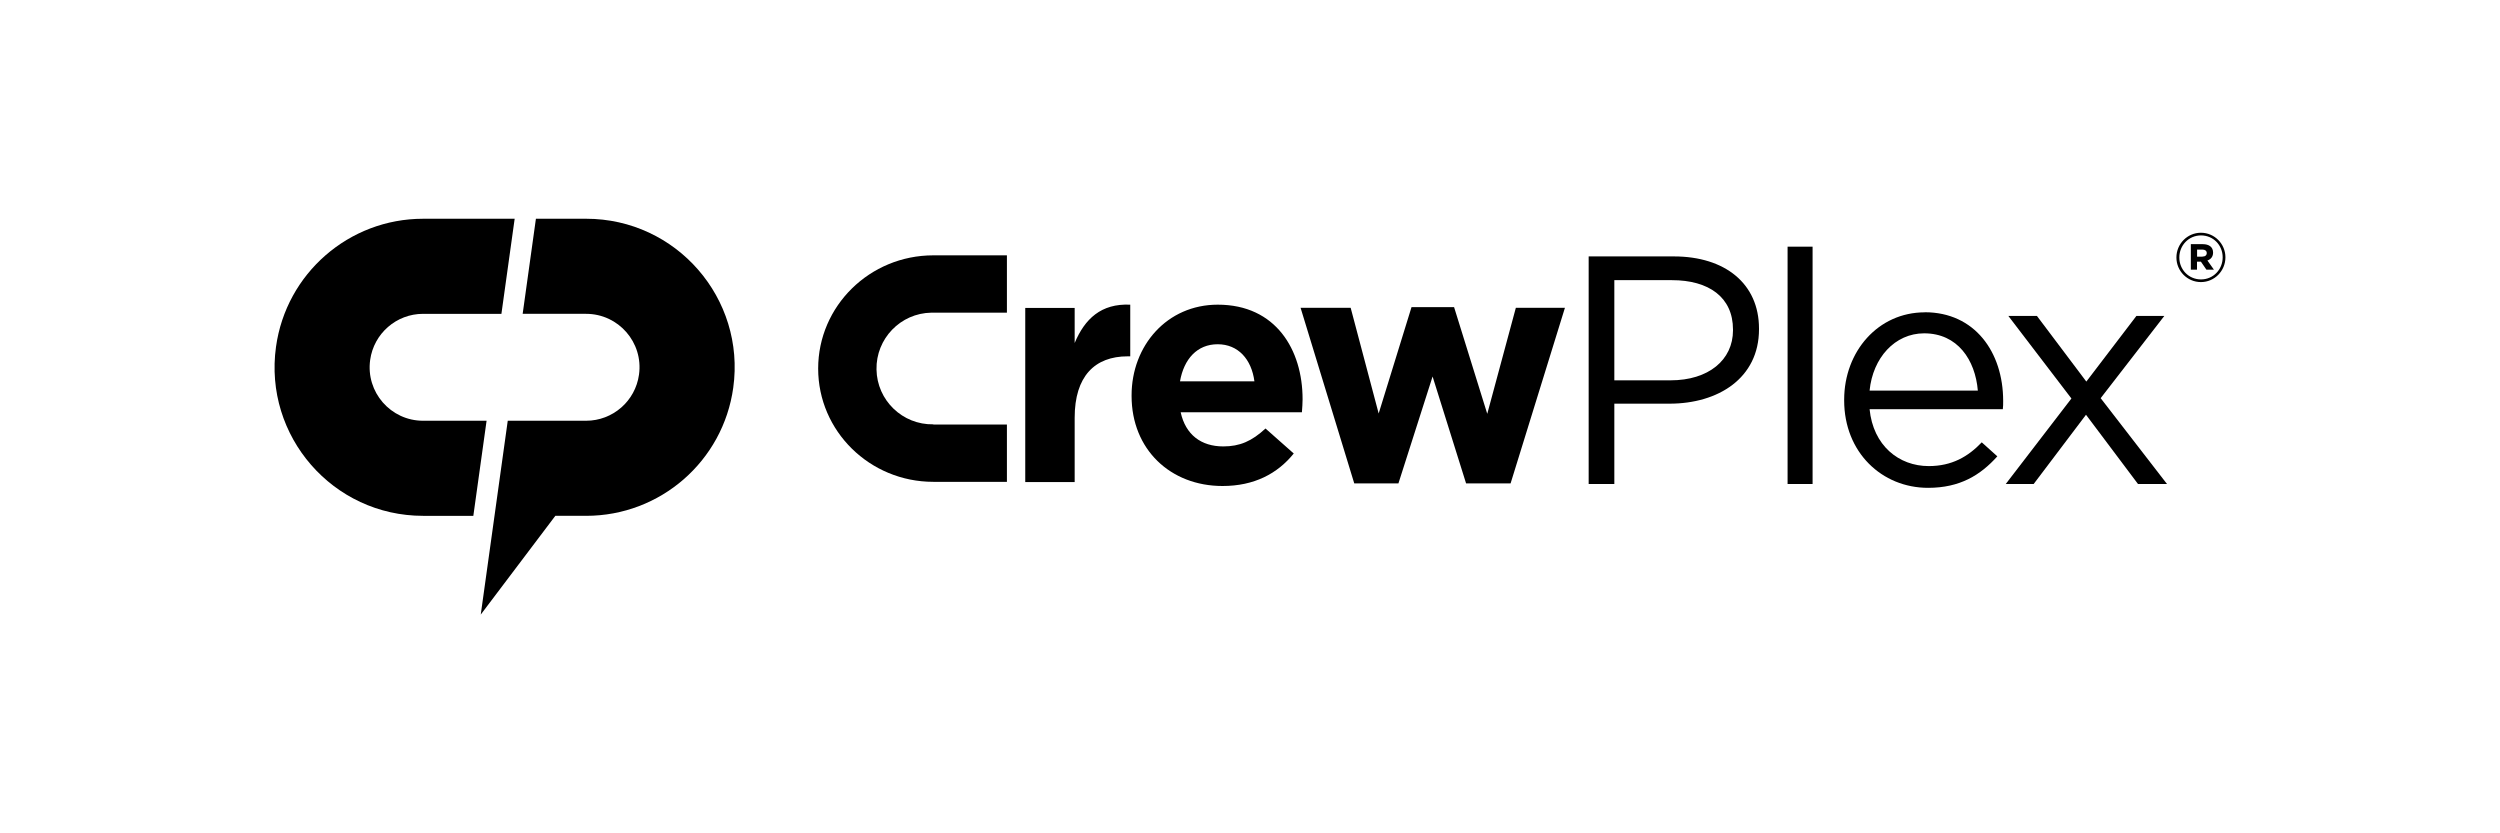 <?xml version="1.0" encoding="UTF-8"?><svg id="a" xmlns="http://www.w3.org/2000/svg" width="300" height="100" viewBox="0 0 300 100"><path d="M58.39,50.49h-7.62c-3.89,0-6.89-3.44-6.35-7.3,.44-3.17,3.15-5.53,6.35-5.53h9.4l1.59-11.41h-10.99c-8.89,0-16.43,6.56-17.65,15.37-1.49,10.72,6.83,20.28,17.65,20.28h6.03l1.59-11.41Z"/><path d="M123.03,57.85h5.93v-7.72c0-4.99,2.42-7.37,6.36-7.37h.31v-6.2c-3.51-.16-5.46,1.72-6.67,4.6v-4.21h-5.93v20.91Zm23.68,.47c3.79,0,6.59-1.48,8.54-3.9l-3.39-3c-1.64,1.52-3.08,2.15-5.07,2.15-2.65,0-4.52-1.4-5.11-4.1h14.55c.04-.55,.08-1.09,.08-1.56,0-5.93-3.2-11.35-10.18-11.35-6.09,0-10.34,4.92-10.34,10.88v.08c0,6.39,4.64,10.8,10.92,10.8h0Zm-5.11-12.56c.47-2.69,2.07-4.45,4.52-4.45s4.06,1.79,4.41,4.45h-8.93Zm20.91,12.25h5.3l4.1-12.83,4.02,12.83h5.34l6.52-21.07h-5.89l-3.43,12.72-3.98-12.8h-5.11l-3.94,12.76-3.36-12.68h-6.01l6.44,21.07Z"/><path d="M112,50.92c-3.7,.07-6.76-2.88-6.82-6.58-.07-3.7,2.88-6.76,6.58-6.82,.08,0,.16,0,.24,0h8.83v-6.88h-8.83c-7.63,0-13.82,6.08-13.82,13.59s6.19,13.59,13.82,13.59h8.83v-6.88h-8.83Z"/><path d="M62.71,37.66h7.62c3.89,0,6.89,3.44,6.35,7.3-.44,3.17-3.15,5.53-6.35,5.53h-9.4l-3.24,23.26,8.95-11.85h3.7c8.89,0,16.43-6.56,17.65-15.37,1.49-10.72-6.83-20.28-17.65-20.28h-6.03l-1.59,11.41Z"/><path d="M200.86,30.77h-10.22v27.31h3.08v-9.64h6.63c5.81,0,10.73-3.04,10.73-8.93v-.08c0-5.38-4.06-8.66-10.22-8.66m7.1,8.86c0,3.59-2.96,6.01-7.49,6.01h-6.75v-12.02h6.91c4.41,0,7.33,2.03,7.33,5.93v.08Z"/><rect x="214.51" y="29.6" width="3" height="28.48"/><path d="M230.97,37.48c-5.58,0-9.67,4.68-9.67,10.49v.08c0,6.24,4.53,10.49,10.07,10.49,3.82,0,6.28-1.52,8.31-3.78l-1.87-1.68c-1.64,1.72-3.59,2.85-6.36,2.85-3.59,0-6.67-2.46-7.1-6.83h15.99c.03-.32,.05-.65,.04-.98,0-5.89-3.43-10.65-9.4-10.65m-6.63,9.4c.39-3.94,3.04-6.87,6.55-6.87,4.02,0,6.13,3.2,6.44,6.87h-12.99Z"/><polygon points="252.08 47.78 259.72 37.91 256.37 37.91 250.36 45.79 244.43 37.91 241 37.91 248.57 47.82 240.69 58.08 244.04 58.08 250.32 49.77 256.56 58.08 260.04 58.08 252.08 47.78"/><path d="M261.17,30.91v-.02c0-1.61,1.3-2.96,2.94-2.96s2.94,1.34,2.94,2.94v.02c0,1.61-1.3,2.96-2.94,2.96s-2.94-1.34-2.94-2.94m5.55-.02v-.02c0-1.44-1.12-2.62-2.6-2.62s-2.6,1.2-2.6,2.64v.02c0,1.44,1.12,2.62,2.6,2.62s2.6-1.2,2.6-2.64m-3.82-1.59h1.44c.71,0,1.23,.32,1.23,1.01,0,.49-.27,.81-.68,.95l.78,1.1h-.9l-.66-.96h-.47v.96h-.74v-3.06Zm1.39,1.49c.34,0,.52-.17,.52-.42,0-.27-.2-.42-.52-.42h-.64v.85h.64Z"/></svg>